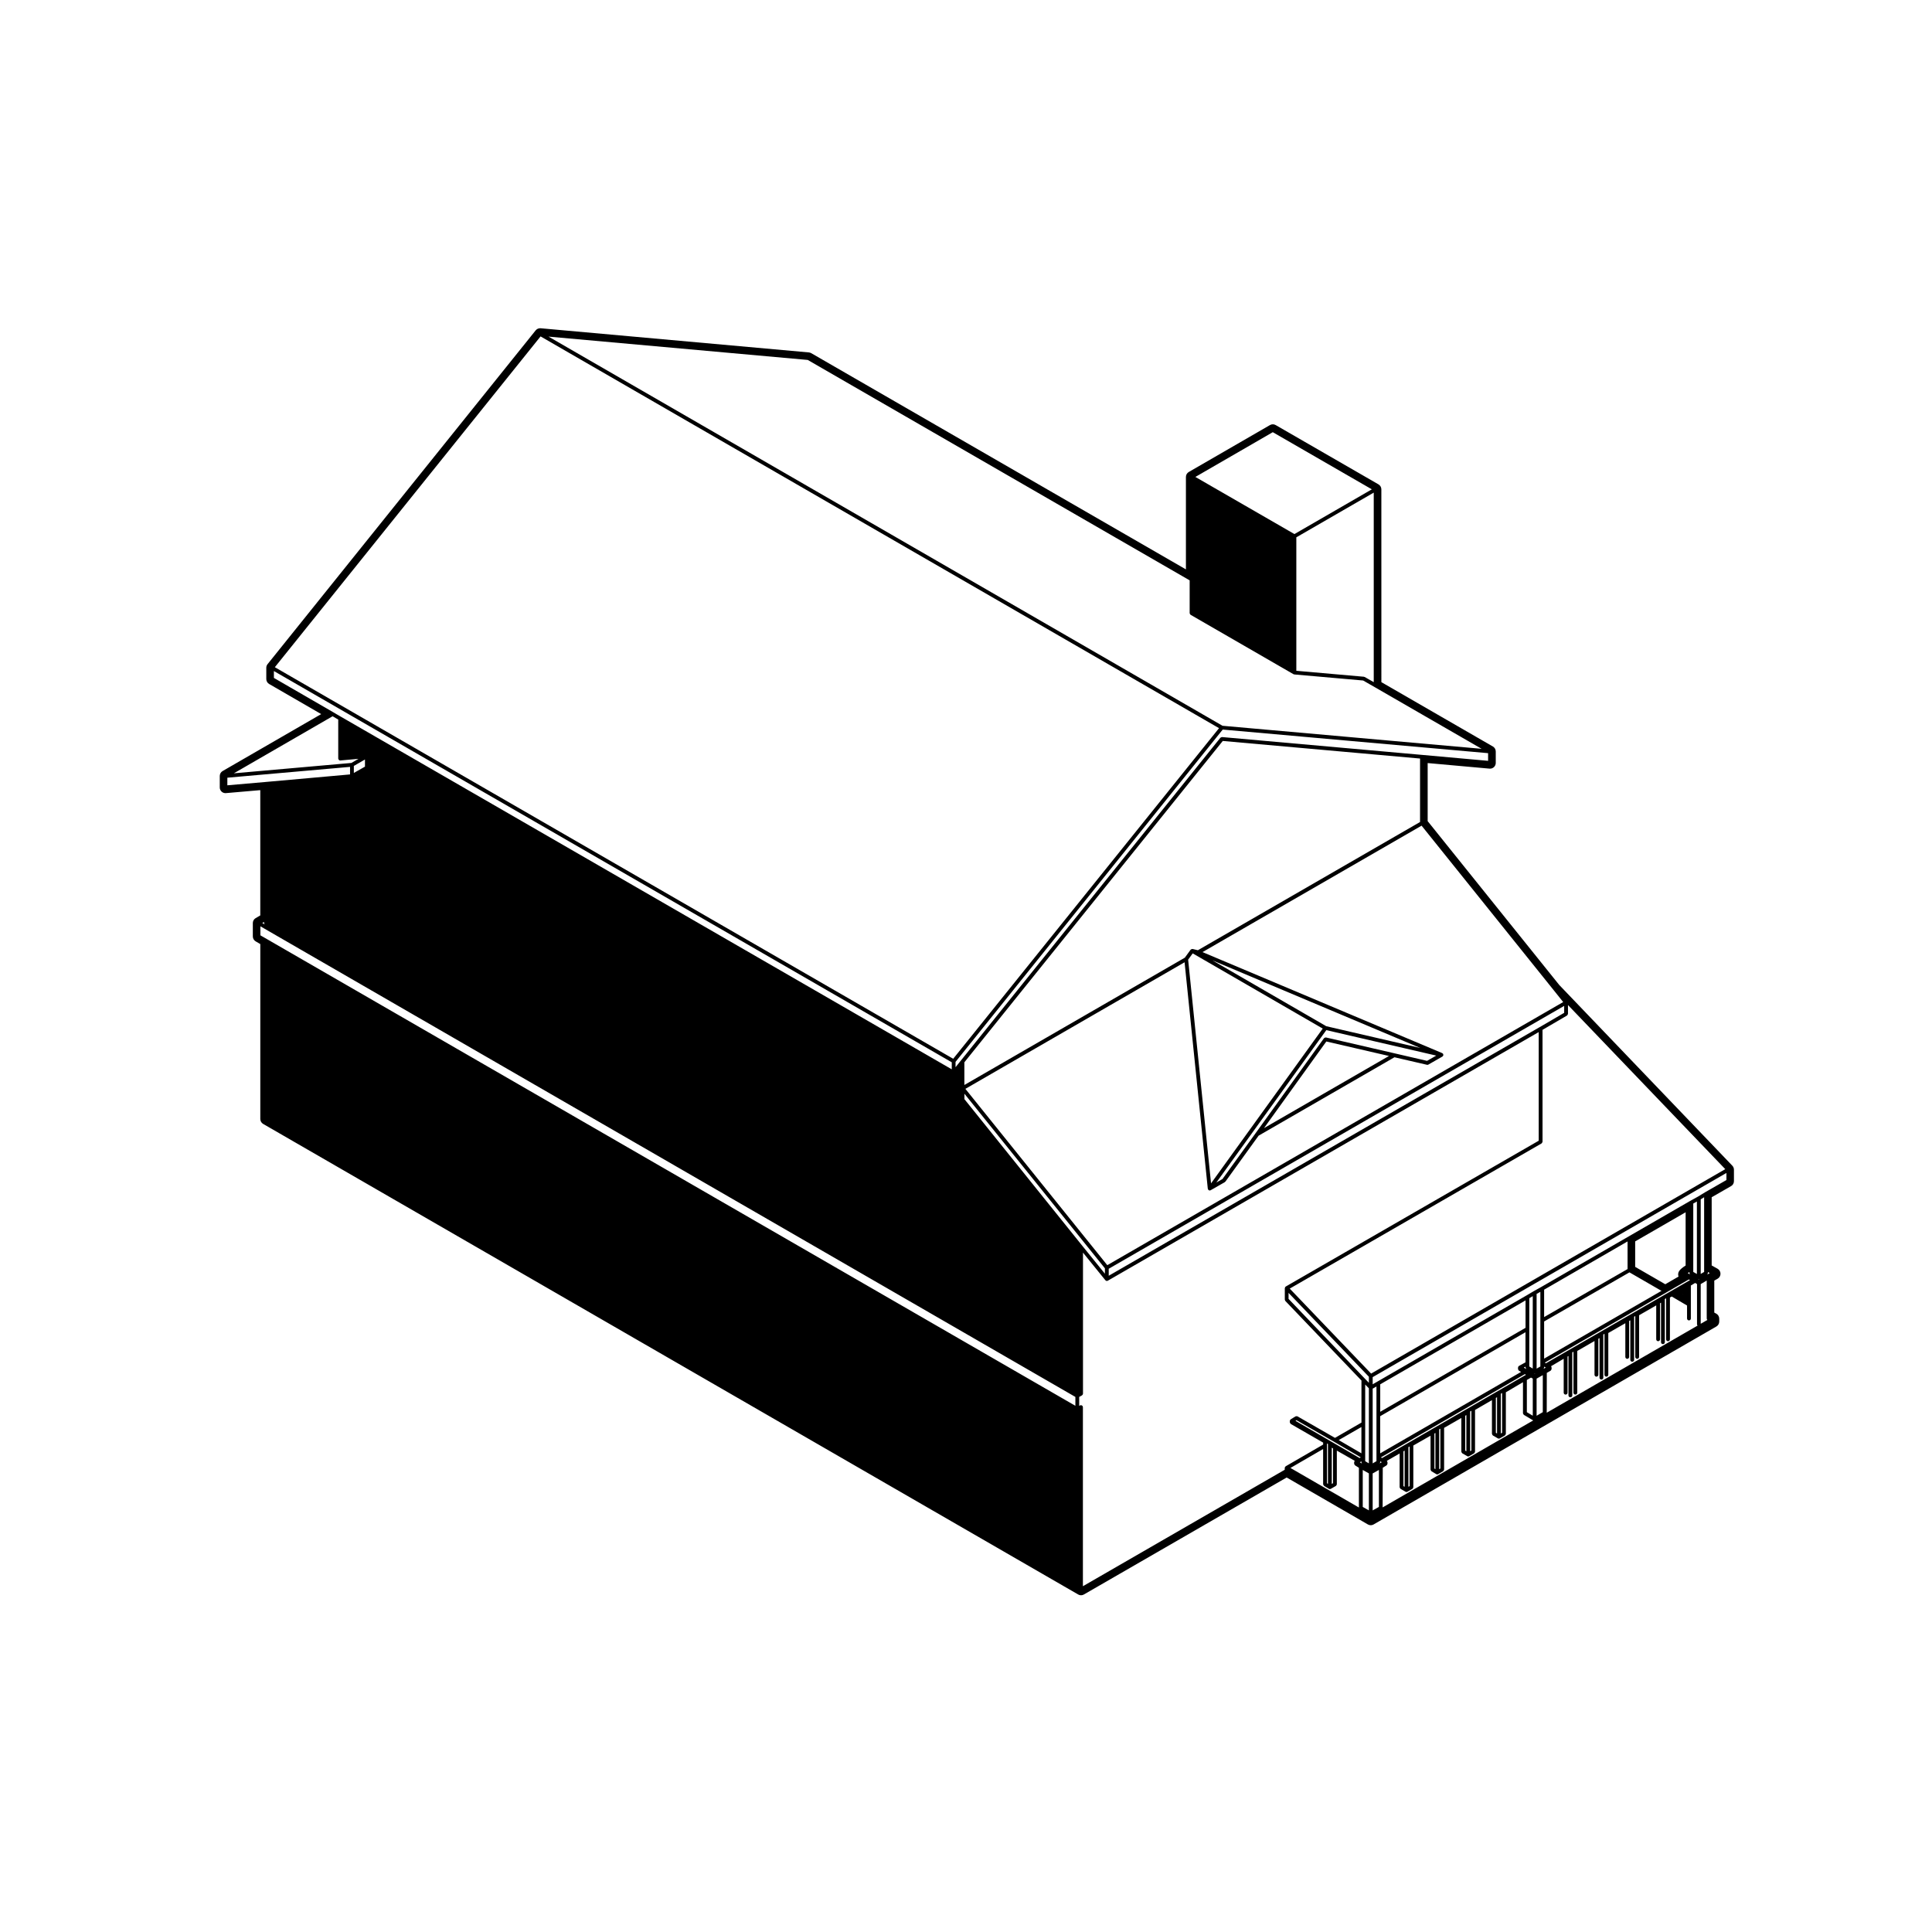 <?xml version="1.0" encoding="UTF-8"?>
<!-- Uploaded to: SVG Repo, www.svgrepo.com, Generator: SVG Repo Mixer Tools -->
<svg fill="#000000" width="800px" height="800px" version="1.1" viewBox="144 144 512 512" xmlns="http://www.w3.org/2000/svg">
 <path d="m557.21 405.02-34.863-43.41v-15.391l16.395 1.477c0.051 0.004 0.098 0.004 0.137 0.004 0.371 0 0.734-0.137 1.02-0.395 0.312-0.289 0.492-0.695 0.492-1.117v-3.043c0-0.539-0.293-1.039-0.75-1.309l-29.562-17.059-0.004-51.098c0-0.539-0.293-1.039-0.75-1.309l-27.258-15.723c-0.238-0.137-0.5-0.203-0.754-0.203-0.258 0-0.523 0.066-0.754 0.203l-21.527 12.438c-0.465 0.273-0.75 0.766-0.75 1.309v24.5l-99.305-57.305c-0.191-0.105-0.402-0.176-0.621-0.195l-71.082-6.402c-0.047-0.004-0.09-0.004-0.137-0.004-0.453 0-0.891 0.207-1.18 0.562l-71.055 88.465c-0.215 0.266-0.332 0.598-0.332 0.945v2.992c0 0.539 0.289 1.039 0.75 1.309l13.801 7.981-26.129 15.094c-0.469 0.273-0.754 0.766-0.754 1.309v3.031c0 0.422 0.176 0.828 0.488 1.113 0.281 0.262 0.645 0.398 1.023 0.398 0.047 0 0.09 0 0.133-0.004l9.094-0.789v33.199l-1.23 0.719c-0.465 0.273-0.746 0.766-0.746 1.305v3.543c0 0.535 0.289 1.031 0.75 1.309l1.23 0.715v46.355c0 0.539 0.289 1.039 0.754 1.309l216 124.71c0.23 0.133 0.492 0.203 0.75 0.203 0.258 0 0.523-0.07 0.75-0.203l53.746-31.008 21.527 12.445c0.238 0.133 0.5 0.203 0.754 0.203 0.258 0 0.523-0.066 0.754-0.203l90.844-52.465c0.473-0.273 0.754-0.766 0.754-1.309v-0.766c0-0.555-0.309-1.066-0.789-1.328l-0.523-0.281v-8.473l0.891-0.504c0.473-0.273 0.754-0.77 0.754-1.32s-0.297-1.047-0.766-1.316l-1.566-0.875v-18.078l5.144-2.953c0.469-0.266 0.754-0.766 0.754-1.309v-3.043c0-0.387-0.152-0.762-0.418-1.047zm44.312 51.699-5.648 3.238v0.004l-0.012 0.004-1.898 1.156-1.98 1.094-0.004 0.004h-0.004l-16.395 9.465-23.125 13.371-1.988 1.109c-0.004 0-0.004 0.004-0.012 0.012h-0.004l-1.914 1.133h-0.004l-39.508 22.824-1.254 0.719v-1.898l93.75-54.113zm-243.46-217.33 101.21 58.41v8.691c0 0.023 0.02 0.039 0.023 0.066 0.004 0.066 0.035 0.109 0.07 0.168 0.035 0.059 0.066 0.105 0.109 0.152 0.02 0.016 0.02 0.039 0.047 0.055l27.266 15.738c0.055 0.031 0.105 0.035 0.16 0.047 0.02 0 0.031 0.02 0.047 0.02l18.254 1.605 3.059 1.754 28.336 16.348-68.664-6.106-178.61-103.13zm123.24 19.145 26.25 15.145-20.512 11.855-26.254-15.141zm24.355 64.875c-0.035-0.02-0.074-0.004-0.105-0.016-0.039-0.012-0.059-0.047-0.102-0.051l-17.91-1.578v-35.367l20.516-11.848v50.23zm-218.4-90.258 179.8 103.82-70.449 87.613-179.77-103.77zm180.79 107.21 52.281 4.66v16.82l-58.875 33.98-1.395-0.332c-0.035-0.004-0.066 0.016-0.102 0.02-0.047-0.004-0.082-0.02-0.117-0.012-0.039 0.004-0.07 0.031-0.102 0.051-0.051 0.02-0.082 0.051-0.117 0.082-0.031 0.023-0.07 0.023-0.098 0.059l-1.531 2.106-58.426 33.738v-6.016zm19.543 180.01 9.934 5.703h0.004l7.09 4.141-0.312 0.176-16.992-9.855zm-2.109-33.742 21.285 22.223v1.602l-1.113-1.152-20.172-21.086zm10.184 40.492v-0.574l0.289 0.168c0 0.023-0.031 0.047-0.031 0.07v10.445l-0.258-0.156zm11.098-15.203v19.887l-0.973-0.578v-20.316zm84.984-30.473c0.012 0.066 0.039 0.109 0.07 0.172 0.02 0.031 0.02 0.07 0.047 0.102l-0.605-0.344 0.465-0.273v0.277c-0.008 0.023 0.023 0.043 0.023 0.066zm-1.699 5.57v0.047l-0.039-0.023zm0.66-7.641c-1.641 1.047-1.98 1.672-1.98 2.387 0 0.191 0.035 0.371 0.102 0.543l-3.512 2.035-7.981-4.606v-6.75l13.371-7.719zm-5.133 7.156 5.984-3.465 0.312 0.176-38.18 22.043-0.312-0.168zm-77.805 57.742v-9.801l1.652-0.922v9.801zm-3.219-12.863c0.004 0 0.004-0.004 0 0l0.238-0.133v0.238c0 0.023 0.02 0.039 0.02 0.059 0.012 0.07 0.039 0.109 0.074 0.172 0.016 0.031 0.016 0.07 0.039 0.098l-0.543-0.316zm0.59 2.144 1.621 0.91v9.801l-1.621-0.91zm10.785-4.945 0.309-0.176v9.582l-0.309-0.176zm1.305-1.086 0.328-0.191v10.5l-0.312 0.18v-10.457c-0.004-0.008-0.016-0.02-0.016-0.031zm6.902-3.625 0.266-0.145v9.582l-0.266-0.156zm1.246-1.086 0.328-0.191v10.555l-0.309 0.176v-10.469c0.004-0.023-0.016-0.043-0.02-0.07zm6.914-3.625 0.309-0.176v9.586l-0.309-0.176zm1.289-1.113 0.344-0.195v10.543l-0.312 0.18-0.004-10.469c-0.004-0.023-0.023-0.039-0.027-0.059zm6.836-3.609 0.312-0.18v9.602l-0.312-0.18zm1.305-1.102 0.348-0.203v10.539l-0.332 0.191v-10.484c0-0.02-0.016-0.027-0.016-0.043zm9.492 5.828v-9.84l1.641-0.922v9.809zm-2.59-9.477 1.102-0.637 0.473 0.266v9.836l-1.57-0.938v-8.527zm4.562-3.238c0-0.023 0.02-0.039 0.02-0.066v-0.23l0.238 0.125 0.188 0.125-0.57 0.328c0.035-0.035 0.031-0.086 0.055-0.121 0.031-0.055 0.062-0.102 0.07-0.16zm-2.32 1.555-0.16 0.098-0.152-0.09c0.051 0.016 0.102 0.039 0.152 0.039 0.047 0 0.113-0.023 0.16-0.047zm-2.758 0.133 0.289 0.172-38.137 22.059-0.309-0.172zm-38.355 23.41c0-0.023 0.02-0.039 0.02-0.066v-0.238l0.23 0.125 0.004 0.004 0.176 0.105-0.539 0.312c0.02-0.02 0.02-0.055 0.035-0.082 0.035-0.043 0.066-0.094 0.074-0.16zm-2.469 1.613-0.02 0.016-0.031-0.02c0.012 0.004 0.02 0.012 0.031 0.012 0.012-0.004 0.012-0.008 0.02-0.008zm-10.352-5.531 0.332 0.191v9.215l-0.332 0.191zm13.504 5.32 1.031-0.648c0.02-0.012 0.02-0.035 0.031-0.051 0.055-0.039 0.082-0.098 0.105-0.145 0.035-0.066 0.07-0.105 0.074-0.176 0.004-0.02 0.023-0.035 0.023-0.055v-0.383c0-0.023-0.023-0.039-0.031-0.066-0.004-0.047-0.016-0.082-0.031-0.121-0.012-0.02 0-0.047-0.012-0.066-0.016-0.02-0.039-0.02-0.055-0.039-0.023-0.031-0.035-0.055-0.059-0.082l3.402-1.949v8.926c0 0.023 0.02 0.039 0.02 0.066 0.012 0.066 0.039 0.105 0.074 0.168 0.035 0.059 0.066 0.105 0.109 0.152 0.02 0.012 0.02 0.039 0.039 0.051l1.32 0.766c0.082 0.051 0.168 0.07 0.25 0.07 0.086 0 0.172-0.02 0.25-0.066l1.328-0.766c0.02-0.016 0.02-0.039 0.039-0.059 0.055-0.039 0.082-0.086 0.105-0.141 0.039-0.059 0.07-0.105 0.074-0.172 0.004-0.023 0.023-0.039 0.023-0.066v-11.043l4.566-2.609v8.988c0 0.023 0.02 0.035 0.02 0.059 0.012 0.066 0.039 0.109 0.074 0.172 0.035 0.055 0.055 0.105 0.105 0.145 0.016 0.016 0.02 0.039 0.039 0.055l1.27 0.766c0.086 0.051 0.172 0.07 0.262 0.07 0.09 0 0.176-0.02 0.258-0.07l1.309-0.766c0.02-0.012 0.023-0.039 0.039-0.051 0.059-0.047 0.086-0.098 0.117-0.152 0.031-0.059 0.059-0.105 0.07-0.168 0.004-0.023 0.031-0.039 0.031-0.066v-11.055l4.566-2.625v8.926c0 0.023 0.02 0.039 0.023 0.066 0.004 0.066 0.035 0.105 0.07 0.168 0.035 0.059 0.066 0.105 0.109 0.152 0.02 0.012 0.02 0.039 0.039 0.051l1.32 0.766c0.082 0.051 0.168 0.07 0.25 0.07 0.086 0 0.172-0.02 0.25-0.066l1.328-0.766c0.02-0.016 0.02-0.039 0.039-0.059 0.055-0.039 0.082-0.086 0.105-0.141 0.039-0.059 0.07-0.105 0.074-0.172 0.004-0.023 0.023-0.039 0.023-0.066v-11.055l4.481-2.602v8.938c0 0.023 0.023 0.039 0.031 0.066 0.012 0.066 0.039 0.109 0.07 0.172 0.039 0.059 0.059 0.105 0.105 0.141 0.02 0.02 0.023 0.047 0.051 0.059l1.32 0.766c0.086 0.047 0.168 0.066 0.258 0.066s0.172-0.02 0.25-0.066l1.344-0.766c0.02-0.016 0.023-0.039 0.047-0.055 0.055-0.047 0.074-0.09 0.109-0.145 0.031-0.059 0.059-0.105 0.07-0.172 0.004-0.023 0.031-0.039 0.031-0.066v-11.012l4.535-2.676v8.227c0 0.023 0.02 0.039 0.02 0.059 0.012 0.07 0.039 0.109 0.074 0.172 0.035 0.059 0.059 0.105 0.109 0.145 0.016 0.016 0.02 0.047 0.039 0.055l2.473 1.473-39.906 23.051 0.035-10.5zm43.434-25.113 1.074-0.625c0.02-0.012 0.02-0.039 0.039-0.051 0.051-0.047 0.082-0.098 0.109-0.152 0.031-0.055 0.066-0.105 0.07-0.168 0.004-0.023 0.023-0.039 0.023-0.066v-0.395c0-0.031-0.023-0.051-0.031-0.086-0.012-0.047-0.012-0.082-0.031-0.121-0.012-0.016 0-0.031-0.012-0.047-0.012-0.02-0.035-0.02-0.051-0.039-0.012-0.016-0.012-0.035-0.02-0.047l3.356-1.977v8.992c0 0.281 0.227 0.504 0.508 0.504s0.508-0.223 0.508-0.504v-9.578l0.246-0.141v10.434c0 0.281 0.227 0.504 0.508 0.504s0.508-0.223 0.508-0.504v-11.301c0-0.031-0.031-0.047-0.031-0.07l0.344-0.203v10.855c0 0.281 0.227 0.504 0.504 0.504s0.504-0.223 0.504-0.504v-11.062l4.566-2.629v8.941c0 0.281 0.227 0.504 0.508 0.504s0.508-0.223 0.508-0.504v-9.531l0.309-0.176v10.473c0 0.281 0.227 0.504 0.504 0.504 0.277 0 0.504-0.223 0.504-0.504v-11.355c0-0.023-0.02-0.039-0.023-0.066l0.336-0.191v10.844c0 0.281 0.227 0.504 0.504 0.504s0.504-0.223 0.504-0.504v-11.062l4.516-2.594v8.934c0 0.281 0.227 0.504 0.504 0.504 0.277 0 0.504-0.223 0.504-0.504v-9.523l0.309-0.176v10.465c0 0.281 0.227 0.504 0.508 0.504s0.508-0.223 0.508-0.504v-11.34c0-0.023-0.023-0.039-0.031-0.066l0.332-0.191v10.828c0 0.281 0.227 0.504 0.508 0.504s0.508-0.223 0.508-0.504v-11.047l4.535-2.609v8.988c0 0.281 0.227 0.504 0.508 0.504s0.508-0.223 0.508-0.504v-9.562l0.258-0.145v10.48c0 0.281 0.227 0.504 0.504 0.504 0.277 0 0.504-0.223 0.504-0.504v-11.34c0-0.035-0.031-0.055-0.031-0.086l0.371-0.215v10.871c0 0.281 0.227 0.504 0.504 0.504s0.504-0.223 0.504-0.504v-11.078l0.484-0.266 4.055 2.383v3.445c0 0.281 0.227 0.504 0.504 0.504s0.504-0.223 0.504-0.504v-8.746l1.148-0.68 0.488 0.297v10.664c0 0.137 0.059 0.262 0.145 0.348l-39.973 23.086 0.016-10.523zm21.953-26.672 8.488 4.902-31.105 17.961 0.004-9.852zm-22.82 25.602c0.012-0.012 0.031-0.012 0.051-0.02l-0.066 0.035c0.004-0.004 0.004-0.016 0.016-0.016zm-5.18-0.363 0.457-0.25v0.23c0 0.023 0.02 0.035 0.02 0.059 0.012 0.066 0.039 0.109 0.074 0.172 0.035 0.055 0.055 0.105 0.105 0.145 0.016 0.016 0.016 0.035 0.035 0.051zm0.457-1.398-1.719 0.941c-0.023 0.016-0.023 0.047-0.047 0.059-0.039 0.031-0.07 0.055-0.102 0.09-0.012 0.02-0.039 0.02-0.051 0.039-0.012 0.02 0 0.047-0.012 0.066-0.02 0.047-0.031 0.082-0.035 0.121-0.004 0.023-0.023 0.047-0.023 0.07v0.395c0 0.023 0.02 0.039 0.02 0.066 0.012 0.066 0.039 0.109 0.074 0.168 0.035 0.059 0.059 0.105 0.109 0.145 0.02 0.016 0.02 0.047 0.039 0.055l0.57 0.332-37.344 21.578v-9.844l38.508-22.254 0.008 7.973zm-43.492 24.121-6.012-3.512 6.012-3.465zm-10.105 8.262c0.004 0.066 0.039 0.109 0.07 0.172 0.031 0.055 0.059 0.105 0.105 0.145 0.02 0.016 0.02 0.039 0.039 0.055l1.27 0.766c0.082 0.051 0.172 0.07 0.262 0.07 0.086 0 0.172-0.02 0.25-0.066l1.344-0.766c0.023-0.016 0.023-0.039 0.047-0.059 0.051-0.039 0.082-0.086 0.105-0.141 0.039-0.059 0.07-0.105 0.074-0.172 0.004-0.023 0.023-0.039 0.023-0.066v-8.926l4.766 2.715c-0.023 0.02-0.035 0.047-0.055 0.07-0.012 0.02-0.039 0.023-0.051 0.047-0.016 0.023 0 0.051-0.012 0.074-0.02 0.039-0.031 0.074-0.035 0.117-0.004 0.023-0.023 0.039-0.023 0.066v0.383c0 0.02 0.02 0.035 0.02 0.055 0.012 0.066 0.039 0.109 0.07 0.172 0.035 0.059 0.059 0.105 0.105 0.152 0.02 0.016 0.02 0.039 0.039 0.051l1.023 0.648v10.531l-18.141-10.484 8.664-5.019v9.355c0.008 0.023 0.031 0.031 0.039 0.055zm101.62-44.691v0.711c0 0.152 0.07 0.277 0.172 0.367l-1.77 1.02v-10.52l1.594-0.945v9.367zm-2.106-9.68-0.211-0.121c0.07 0.035 0.141 0.055 0.215 0.055s0.141-0.023 0.211-0.055zm1.414-2.816v0.855l-0.906 0.523v-19.766l0.906-0.555zm-1.918 1.391-0.961-0.539v-18.129l0.961-0.535zm-18.371-1.301-22.113 12.723v-7.262l22.113-12.785zm-23.113 13.598v12.215l-0.992 0.574v-19.805l0.992-0.551zm-2.012 12.77-0.918-0.555v-18.098l0.918-0.539zm-1.914-10.797-38.508 22.254v-7.285l38.508-22.238zm-39.508 23.129v12.211l-1.004 0.586v-19.809l1.004-0.57zm-1.414-11-21.566-22.523 66.734-38.473c0.02-0.016 0.023-0.039 0.039-0.055 0.059-0.047 0.086-0.098 0.117-0.152 0.031-0.055 0.059-0.105 0.07-0.168 0.004-0.023 0.031-0.039 0.031-0.066l-0.004-29.66 6.492-3.793c0.02-0.012 0.023-0.039 0.039-0.051 0.059-0.047 0.086-0.098 0.117-0.152 0.031-0.059 0.059-0.105 0.07-0.168 0.004-0.023 0.031-0.039 0.031-0.066v-2.344l41.68 43.492zm-293.16-119.02-0.059-0.031c0.012 0.012 0.035 0.004 0.051 0.02 0 0.004 0.004 0.012 0.008 0.012zm216.68 85.227-31.301-38.938v-1.438l37.23 46.273v1.422zm6.941 6.012 120.7-69.664v1.84l-6.484 3.789h-0.012l-114.2 65.887zm117.9-73.855 2.539 3.176-120.82 69.73-37.605-46.727 58.09-33.547 6.152 60.008c0 0.004 0.012 0.012 0.012 0.016 0 0.035 0.031 0.059 0.039 0.098 0.012 0.031 0 0.066 0.016 0.098 0.016 0.02 0.047 0.016 0.055 0.031 0.031 0.035 0.039 0.074 0.074 0.105 0.004 0.004 0.004 0.02 0.016 0.023 0.09 0.066 0.191 0.098 0.297 0.098h0.051c0.02 0 0.031-0.02 0.051-0.023 0.051-0.012 0.105-0.016 0.145-0.039l3.738-2.133c0.039-0.023 0.051-0.07 0.082-0.105 0.031-0.02 0.066-0.012 0.086-0.039l8.805-12.184 36.004-20.777 8.621 1.996c0.039 0.012 0.082 0.012 0.109 0.012 0.086 0 0.172-0.02 0.25-0.066l3.734-2.137c0.086-0.047 0.109-0.125 0.156-0.203 0.016-0.023 0.047-0.016 0.055-0.039 0.012-0.016 0-0.023 0-0.035 0.012-0.02 0.02-0.031 0.02-0.047 0 0 0.012 0 0.012-0.004 0.012-0.055-0.02-0.102-0.023-0.145-0.004-0.066 0.004-0.121-0.023-0.176-0.004-0.016 0-0.031-0.004-0.039l-0.004-0.004c-0.031-0.051-0.09-0.066-0.133-0.105-0.039-0.031-0.055-0.086-0.105-0.105l-63.535-26.773 58.055-33.508zm-33.539 18.758-8.621-1.996-18.172-4.203c-0.035-0.012-0.066 0.016-0.098 0.016-0.07 0-0.125 0.012-0.191 0.035-0.059 0.023-0.105 0.051-0.145 0.098-0.023 0.023-0.066 0.023-0.09 0.055l-18.094 25.129-8.805 12.184-1.629 0.934 29.145-40.395 29.141 6.75zm-26.695-5.133 16.602 3.84-33.121 19.121zm-0.023-4.051-30.148-17.441 55.078 23.211zm-35.387-19.301 34.461 19.93-29.598 41.02-6.07-59.285zm-243.5-74.824 179.65 103.69v1.863l-161.83-93.414h-0.004l-1.984-1.152c-0.004-0.004-0.004-0.012-0.004-0.012l-15.816-9.145-0.004-1.828zm15.562 11.988 1.496 0.871v10.348c0 0.012 0.012 0.016 0.012 0.023 0 0.004-0.004 0.012-0.004 0.02 0.004 0.074 0.059 0.125 0.098 0.188 0.023 0.047 0.031 0.102 0.066 0.125 0.09 0.09 0.211 0.141 0.344 0.141h0.047l4.805-0.434-1.883 1.09-31.141 2.746zm5.633 13.164 2.949-1.707v1.895l-2.949 1.668zm-23.77 41.691c0.004 0.066 0.035 0.109 0.07 0.168 0.02 0.039 0.02 0.098 0.051 0.121l-0.621-0.359 0.473-0.277v0.281c0.004 0.023 0.023 0.039 0.027 0.066zm-0.996 0.809 215.98 124.72v2.348l-214.25-123.68-1.727-0.996-0.004-2.387zm217.93 127.28c-0.012-0.039 0.012-0.086-0.016-0.121-0.016-0.023-0.047-0.023-0.055-0.047-0.047-0.055-0.09-0.086-0.145-0.117s-0.105-0.066-0.176-0.07c-0.02-0.004-0.039-0.031-0.066-0.031-0.047 0-0.074 0.035-0.109 0.047-0.035 0.012-0.09-0.004-0.125 0.016l-0.246 0.133v-2.371l0.734-0.406c0.023-0.012 0.023-0.039 0.047-0.055 0.039-0.031 0.07-0.066 0.102-0.105 0.012-0.016 0.039-0.004 0.051-0.023 0.012-0.02 0-0.039 0.004-0.066 0.02-0.039 0.023-0.074 0.035-0.121 0-0.023 0.031-0.039 0.031-0.066v-37.398l5.934 7.32c0 0.004 0.016 0.004 0.02 0.012 0.098 0.105 0.215 0.176 0.367 0.176 0.086 0 0.172-0.02 0.25-0.066l114.2-65.887v28.789l-67.035 38.641c-0.02 0.012-0.023 0.039-0.039 0.051-0.016 0.016-0.047 0.012-0.059 0.023-0.004 0 0 0.004-0.004 0.004-0.031 0.035-0.031 0.086-0.055 0.125-0.035 0.055-0.066 0.102-0.07 0.16-0.004 0.023-0.023 0.039-0.023 0.066v3.047c0 0.07 0.051 0.117 0.07 0.18 0.031 0.055 0.023 0.117 0.07 0.168l20.172 21.086v11.148l-7.019 4.051-9.941-5.707c-0.02-0.012-0.051 0-0.07-0.012-0.066-0.031-0.125-0.023-0.195-0.023-0.066 0.004-0.109 0.004-0.168 0.031-0.031 0.016-0.059 0-0.082 0.016l-1.258 0.766c-0.02 0.012-0.02 0.035-0.039 0.051-0.035 0.023-0.059 0.055-0.086 0.09-0.016 0.016-0.039 0.02-0.055 0.039-0.012 0.023 0 0.051-0.012 0.07-0.016 0.047-0.031 0.082-0.031 0.121-0.004 0.023-0.031 0.035-0.031 0.059v0.371c0 0.023 0.023 0.039 0.031 0.066 0.012 0.066 0.039 0.109 0.07 0.168 0.035 0.059 0.059 0.105 0.117 0.152 0.016 0.016 0.02 0.039 0.039 0.055l8.578 4.941v0.523l-9.93 5.75c-0.02 0.016-0.02 0.039-0.039 0.059-0.039 0.023-0.059 0.055-0.09 0.09-0.016 0.02-0.039 0.02-0.051 0.039-0.016 0.02 0 0.047-0.012 0.066-0.02 0.047-0.031 0.082-0.035 0.121-0.004 0.023-0.023 0.039-0.023 0.066v0.48l-53.488 30.863v-47.48c-0.004-0.047-0.039-0.074-0.047-0.121zm165.45-34.977c0.012-0.004 0.012-0.02 0.02-0.023 0.055-0.047 0.074-0.09 0.109-0.145 0.031-0.059 0.059-0.105 0.07-0.172 0.004-0.023 0.031-0.039 0.031-0.066v-0.281l0.484 0.281zm-75.516-137.73-53.012-4.727c-0.016 0-0.035 0.016-0.047 0.02-0.105 0-0.191 0.047-0.277 0.105-0.016 0.004-0.031 0.012-0.039 0.016-0.02 0.02-0.059 0.02-0.082 0.047l-68.746 85.512-1.438 1.793v-1.414l70.805-88.062 70.328 6.254v2.031zm-316.62 6.043 32.516-2.867v2l-22.328 1.996-10.188 0.887z"/>
</svg>